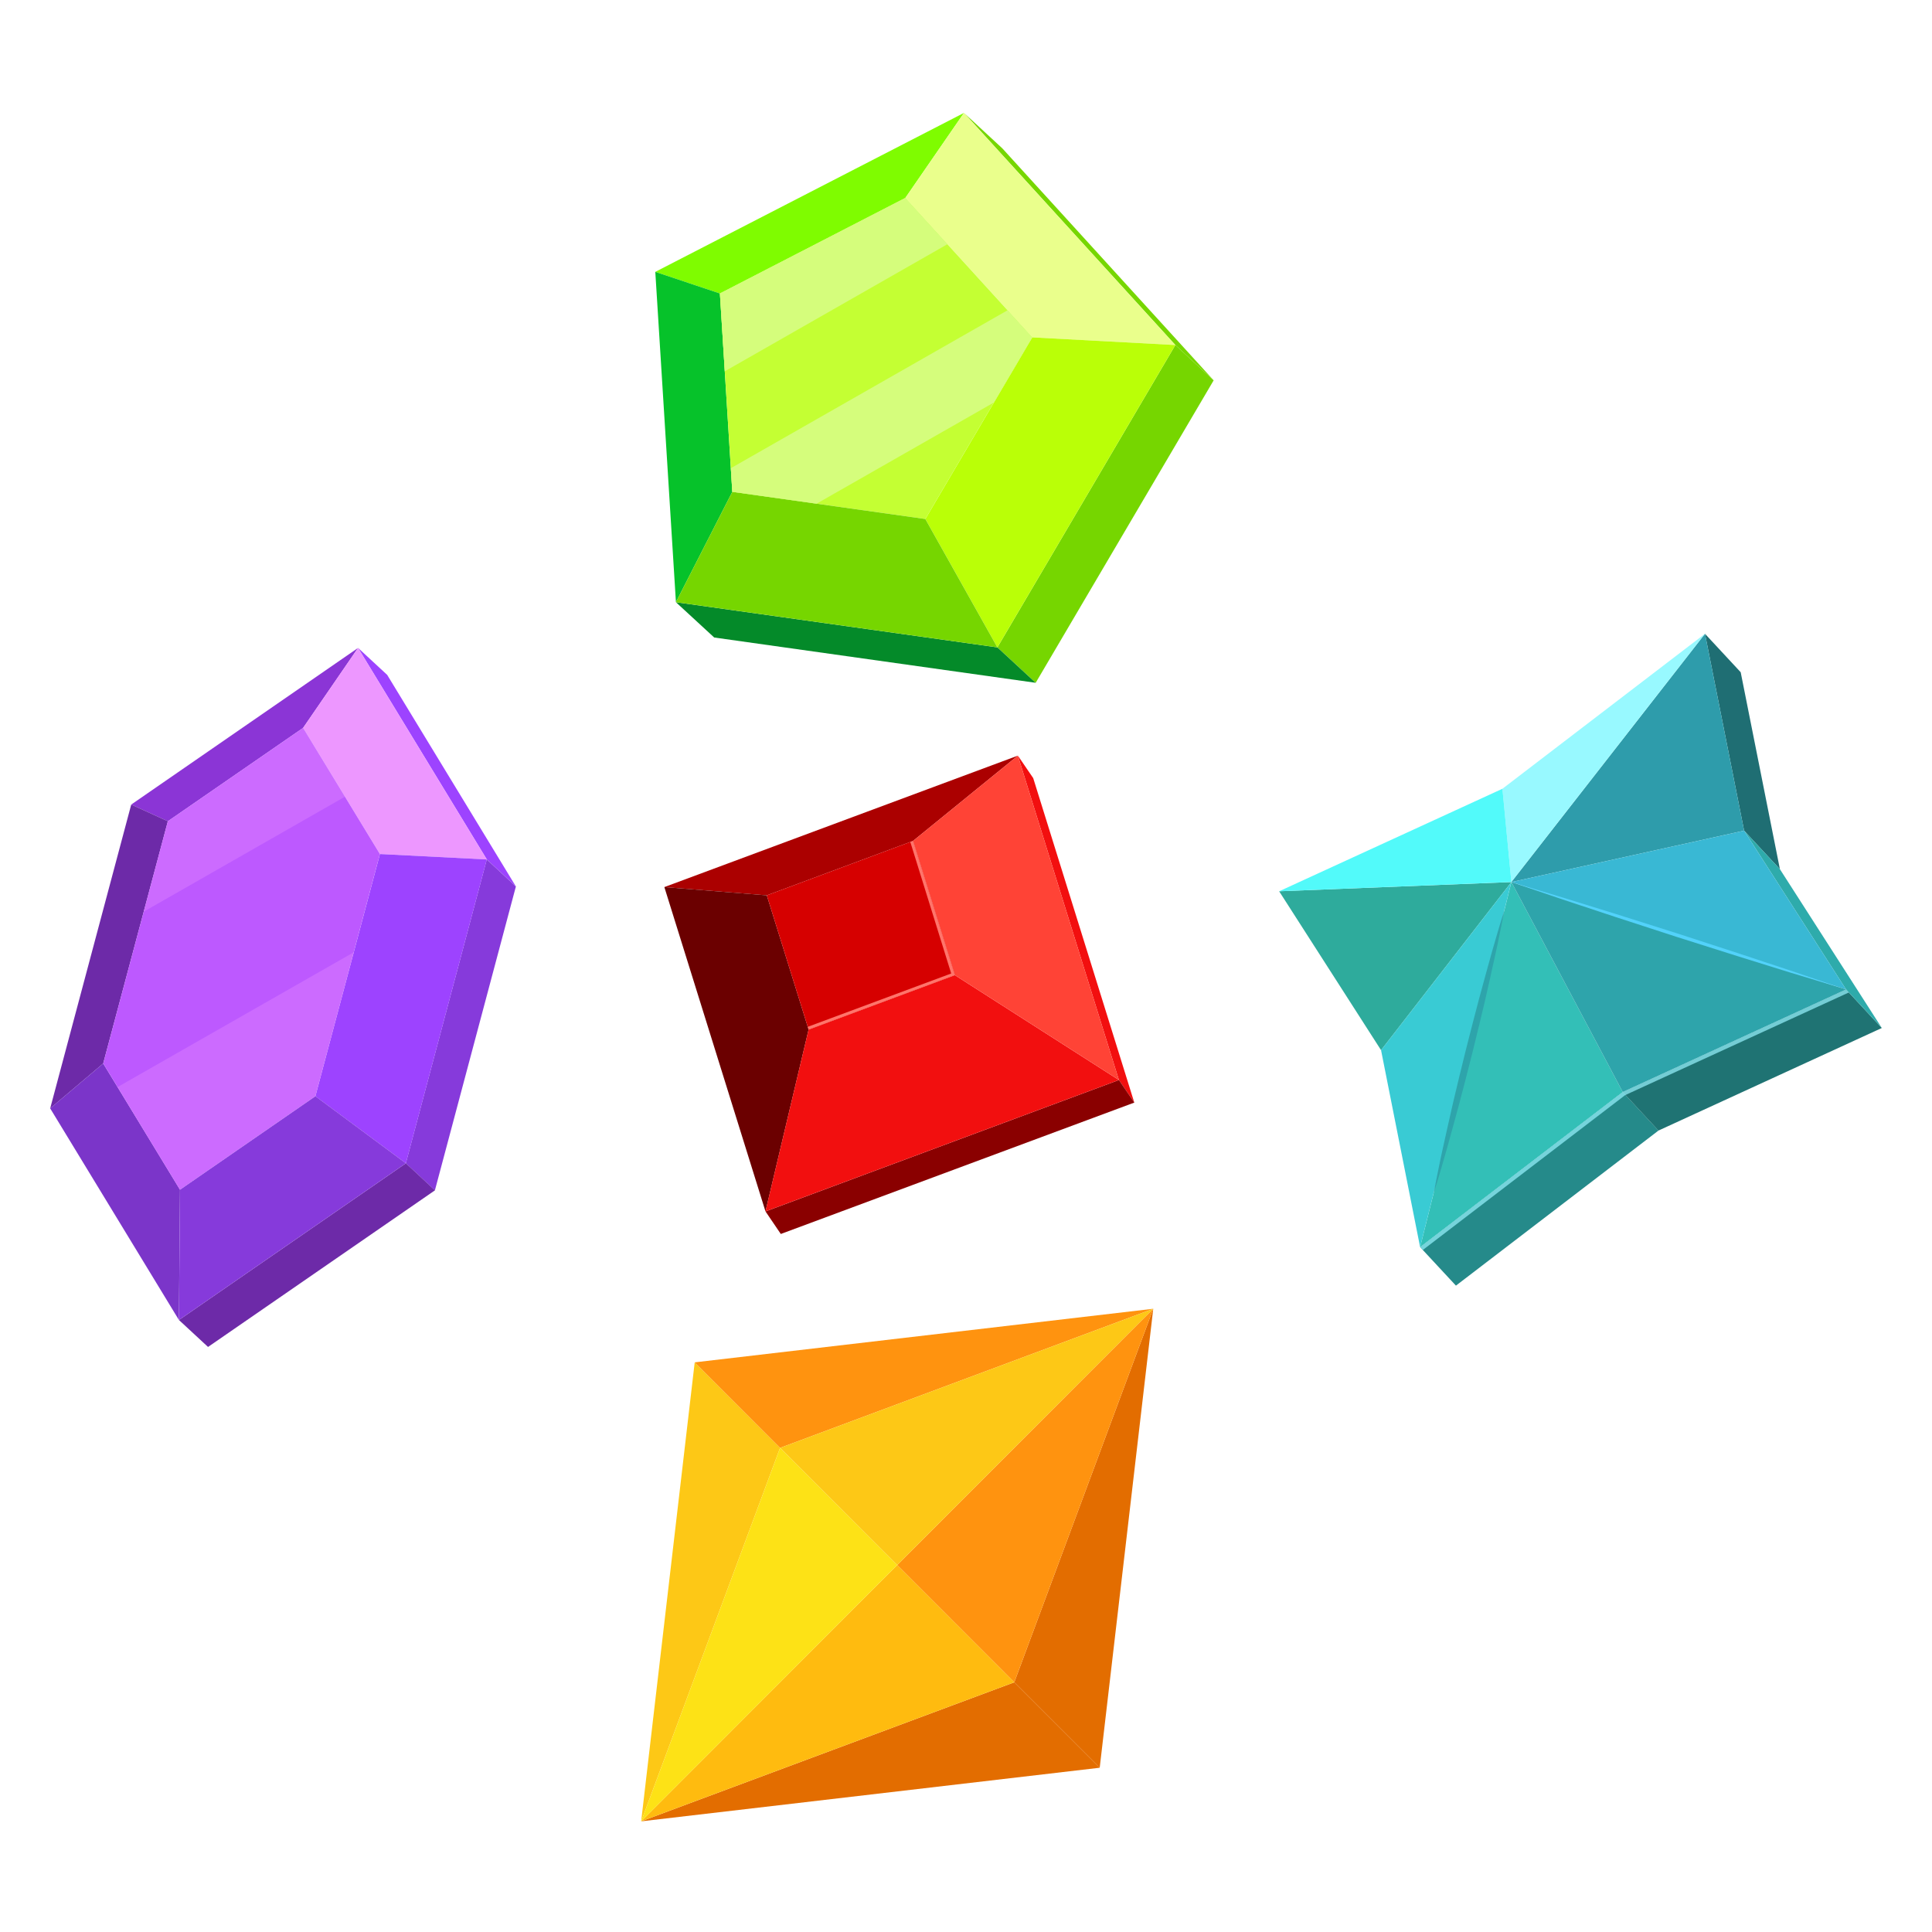<?xml version="1.0" encoding="UTF-8"?> <svg xmlns="http://www.w3.org/2000/svg" width="154" height="154" viewBox="0 0 154 154" fill="none"><path d="M13.379 65.463L10.459 64.132L28.54 51.647L24.16 58.02L13.379 65.463Z" fill="#8B35D6"></path><path d="M28.543 51.647L30.863 53.795L41.124 70.664L38.805 68.508L28.543 51.647Z" fill="#9D43FF"></path><path d="M8.227 84.769L4 88.35L10.46 64.132L13.38 65.463L8.227 84.769Z" fill="#6D2AA8"></path><path d="M24.162 58.02L28.541 51.647L38.803 68.508L30.283 68.074L24.162 58.02Z" fill="#ED97FF"></path><path d="M38.801 68.508L41.121 70.664L34.667 94.881L32.348 92.726L38.801 68.508Z" fill="#863ADB"></path><path d="M32.352 92.726L34.671 94.881L16.583 107.366L14.264 105.218L32.352 92.726Z" fill="#6D2AA8"></path><path d="M14.348 94.831L14.262 105.218L4 88.349L8.227 84.769L14.348 94.831Z" fill="#7B35C9"></path><path d="M30.284 68.075L38.804 68.508L32.351 92.726L25.139 87.381L30.284 68.075Z" fill="#9D43FF"></path><path d="M24.161 58.02L30.282 68.074L25.137 87.38L14.347 94.831L8.227 84.769L13.379 65.463L24.161 58.02Z" fill="#BD59FF"></path><path d="M25.14 87.38L32.352 92.726L14.264 105.218L14.35 94.831L25.14 87.38Z" fill="#863ADB"></path><g opacity="0.3"><path d="M27.502 63.503L24.163 58.02L13.381 65.463L11.459 72.668L27.502 63.503Z" fill="#ED97FF"></path><path d="M25.137 87.38L28.194 75.908L9.369 86.65L14.348 94.831L25.137 87.38Z" fill="#ED97FF"></path></g><path d="M55.375 108.593L51.107 145.179L62.179 115.41L55.375 108.593Z" fill="#FDC816"></path><path d="M91.926 104.321L55.375 108.593L62.179 115.41L91.926 104.321Z" fill="#FF930F"></path><path d="M51.107 145.179L87.658 140.907L80.847 134.097L51.107 145.179Z" fill="#E36D00"></path><path d="M80.848 134.096L87.658 140.907L91.926 104.321L80.848 134.096Z" fill="#E36D00"></path><path d="M80.848 134.096L91.926 104.321L71.514 124.753L80.848 134.096Z" fill="#FF930F"></path><path d="M71.514 124.753L91.926 104.321L62.18 115.41L71.514 124.753Z" fill="#FDC816"></path><path d="M71.513 124.753L51.107 145.178L80.847 134.096L71.513 124.753Z" fill="#FFBB0F"></path><path d="M62.179 115.41L51.107 145.179L71.513 124.753L62.179 115.41Z" fill="#FDE216"></path><path d="M135.904 50.519L138.751 53.584L141.877 69.283L139.023 66.211L135.904 50.519Z" fill="#1F6E73"></path><path d="M129.351 87.045L132.198 90.117L116.053 102.478L113.199 99.407L129.351 87.045Z" fill="#258A8A"></path><path d="M147.151 78.871L149.998 81.942L132.195 90.118L129.348 87.046L147.151 78.871Z" fill="#1F7373"></path><path d="M139.023 66.211L141.877 69.283L150 81.942L147.153 78.871L139.023 66.211Z" fill="#2EABAB"></path><path d="M120.475 70.309L139.024 66.211L135.905 50.519L120.475 70.302V70.309Z" fill="#2E9CAB"></path><path d="M120.475 70.309L147.154 78.871L139.024 66.211L120.475 70.309Z" fill="#39B8D4"></path><path d="M120.473 70.309L101.961 71.043L110.084 83.709L120.473 70.309Z" fill="#2EAB9C"></path><path d="M120.475 70.309L113.199 99.407L129.351 87.046L120.475 70.309Z" fill="#33BFB7"></path><path d="M120.475 70.309L129.351 87.046L147.154 78.871L120.475 70.309Z" fill="#2EA4AB"></path><path d="M135.901 50.519L119.756 62.874L120.471 70.302L135.901 50.519Z" fill="#98F9FF"></path><path d="M120.473 70.302L119.758 62.873L101.961 71.043L120.473 70.308V70.302Z" fill="#52FAFA"></path><path d="M110.084 83.709L113.197 99.407L120.472 70.309L110.084 83.709Z" fill="#39CBD4"></path><g style="mix-blend-mode:overlay" opacity="0.7"><path d="M129.541 87.293L147.369 79.111L147.154 78.871L129.351 87.046L113.199 99.408L113.414 99.636L129.541 87.293Z" fill="#98F3FF"></path></g><path d="M120.475 70.309C120.475 70.309 122.132 70.809 124.612 71.556C125.852 71.942 127.295 72.386 128.845 72.867C130.388 73.355 132.04 73.88 133.685 74.4C135.33 74.931 136.974 75.47 138.512 75.97C140.049 76.477 141.485 76.958 142.719 77.363C145.174 78.199 146.812 78.763 146.812 78.763C146.812 78.763 145.155 78.263 142.675 77.515C141.435 77.129 139.992 76.679 138.442 76.198C136.899 75.71 135.247 75.185 133.602 74.665C131.957 74.134 130.313 73.595 128.775 73.095C127.238 72.588 125.802 72.107 124.568 71.702C122.113 70.866 120.475 70.309 120.475 70.309Z" fill="#52D2FA"></path><path d="M119.917 72.544C119.917 72.544 119.847 72.905 119.727 73.525C119.594 74.146 119.43 75.045 119.189 76.109C118.949 77.173 118.683 78.421 118.373 79.751C118.063 81.081 117.715 82.493 117.367 83.905C117.007 85.317 116.652 86.729 116.298 88.046C115.95 89.364 115.596 90.592 115.311 91.643C115.02 92.695 114.748 93.569 114.571 94.177C114.381 94.784 114.273 95.133 114.273 95.133C114.273 95.133 114.343 94.772 114.463 94.151C114.596 93.531 114.761 92.631 115.001 91.567C115.241 90.504 115.507 89.256 115.817 87.926C116.127 86.596 116.475 85.184 116.823 83.772C117.184 82.36 117.538 80.948 117.892 79.63C118.24 78.313 118.595 77.085 118.879 76.033C119.17 74.982 119.442 74.108 119.619 73.5C119.809 72.892 119.917 72.544 119.917 72.544Z" fill="#2EA4AB"></path><path d="M57.385 23.394L52.234 21.671L76.838 9L72.161 15.781L57.385 23.394Z" fill="#7FFC00"></path><path d="M58.372 39.205L53.878 48.001L52.234 21.671L57.385 23.394L58.372 39.205Z" fill="#06C22A"></path><path d="M76.84 9L79.892 11.822L96.741 30.318L93.688 27.503L76.84 9Z" fill="#76D600"></path><path d="M93.687 27.503L96.74 30.318L82.555 54.425L79.502 51.603L93.687 27.503Z" fill="#76D600"></path><path d="M79.5 51.603L82.553 54.425L56.93 50.816L53.877 48.002L79.5 51.603Z" fill="#048A29"></path><path d="M72.162 15.781L76.838 9L93.687 27.503L82.281 26.892L72.162 15.781Z" fill="#EAFF8C"></path><path d="M82.281 26.892L93.687 27.503L79.501 51.603L73.76 41.37L82.281 26.892Z" fill="#BAFF07"></path><path d="M72.161 15.781L82.28 26.892L73.759 41.37L58.372 39.205L57.385 23.394L72.161 15.781Z" fill="#C4FF33"></path><path d="M73.758 41.37L79.5 51.603L53.877 48.001L58.371 39.205L73.758 41.37Z" fill="#76D600"></path><path d="M72.159 15.781L57.383 23.394L57.773 29.596L75.517 19.467L72.159 15.781Z" fill="#D5FD7C"></path><path d="M82.279 26.892L80.311 24.733L58.254 37.32L58.371 39.205L65.093 40.148L79.22 32.086L82.279 26.892Z" fill="#D5FD7C"></path><path d="M61.121 71.368L52.956 70.709L81.135 60.231L72.78 67.03L61.121 71.368Z" fill="#AB0000"></path><path d="M81.135 60.231L82.357 62.022L90.415 87.887L89.189 86.088L81.135 60.231Z" fill="#F20F0F"></path><path d="M89.19 86.088L90.416 87.887L62.238 98.36L61.018 96.563L89.19 86.088Z" fill="#8A0000"></path><path d="M64.454 82.067L61.017 96.563L52.956 70.709L61.121 71.368L64.454 82.067Z" fill="#6B0000"></path><path d="M76.111 77.729L89.187 86.088L61.015 96.562L64.453 82.067L76.111 77.729Z" fill="#F20F0F"></path><path d="M72.779 67.03L81.135 60.231L89.189 86.088L76.113 77.729L72.779 67.03Z" fill="#FF4336"></path><path d="M72.779 67.03L76.113 77.729L64.454 82.067L61.121 71.368L72.779 67.03Z" fill="#D60000"></path><path d="M72.779 67.03L72.56 67.114L75.82 77.597L64.388 81.847L64.454 82.067L76.112 77.729L72.779 67.03Z" fill="#FF756B"></path></svg> 